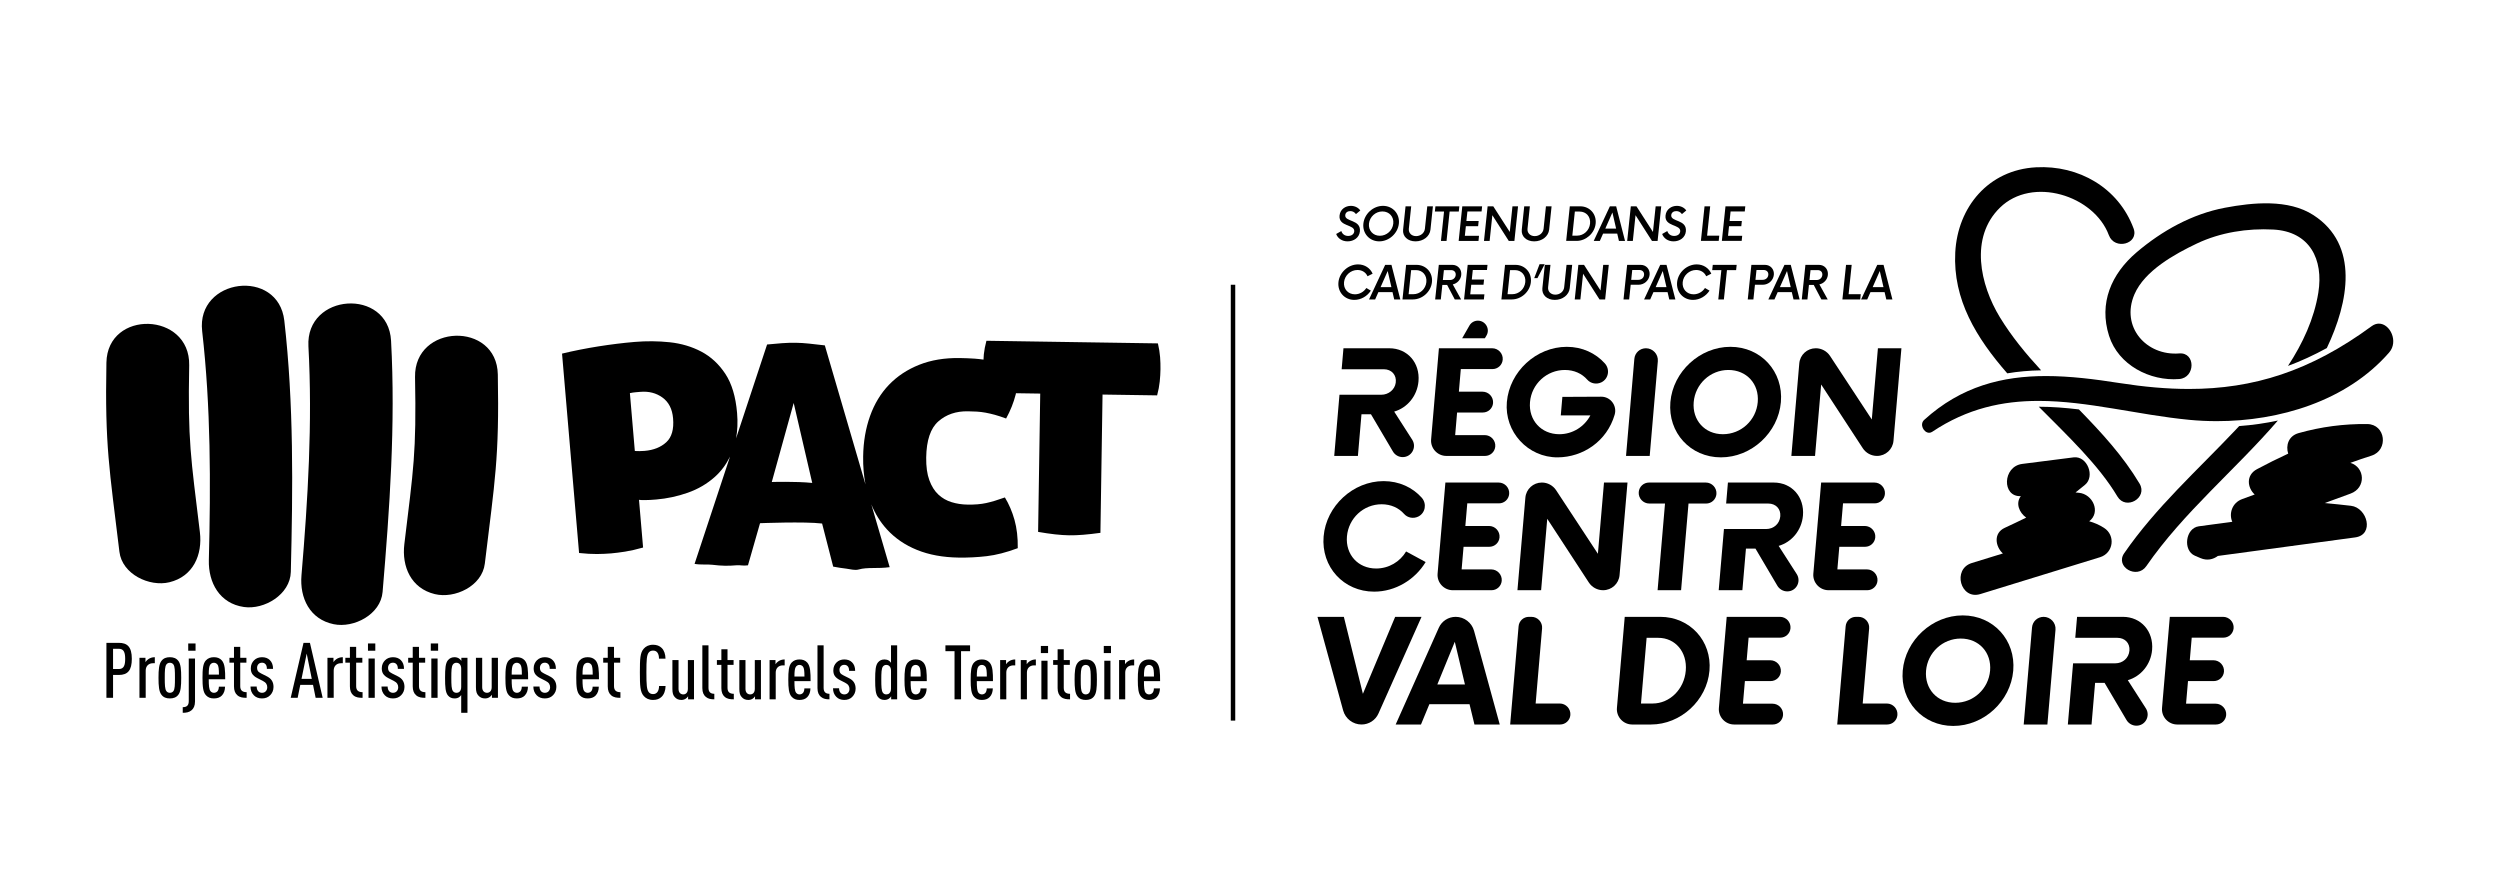 <?xml version="1.0" encoding="UTF-8" standalone="no"?>
<svg
   xmlns:dc="http://purl.org/dc/elements/1.1/"
   xmlns:cc="http://creativecommons.org/ns#"
   xmlns:rdf="http://www.w3.org/1999/02/22-rdf-syntax-ns#"
   xmlns:svg="http://www.w3.org/2000/svg"
   xmlns="http://www.w3.org/2000/svg"
   viewBox="0 0 373.333 133.333"
   height="133.333"
   width="373.333"
   xml:space="preserve"
   id="svg2"
   version="1.1"><defs
     id="defs6" /><g
     transform="matrix(1.333,0,0,-1.333,0,133.333)"
     id="g10"><g
       transform="scale(0.1)"
       id="g12"><path
         id="path14"
         style="fill:#000000;fill-opacity:1;fill-rule:nonzero;stroke:none"
         d="m 2286.61,585.387 c -17,18.461 -32.97,37.765 -46.16,59.379 -22.29,36.586 -33.95,89.433 -0.08,122.738 36.24,35.637 105.58,13.926 122.15,-30.746 6.37,-17.172 34.11,-9.801 27.67,7.574 -16.92,45.609 -61.41,71.09 -109.33,68.496 -53.15,-2.871 -87.74,-44.328 -90.43,-95.367 -2.76,-52.789 23.67,-95.867 58.27,-135.453 11.98,2.031 24.6,3.137 37.91,3.379" /><path
         id="path16"
         style="fill:#000000;fill-opacity:1;fill-rule:nonzero;stroke:none"
         d="m 2328.95,541.582 c -15.09,1.813 -30,3.008 -44.95,3.023 33.04,-33.3 67.15,-65.429 88.13,-100.605 9.46,-15.871 34.3,-1.496 24.79,14.434 -18.56,31.121 -42.91,57.445 -67.97,83.148" /><path
         id="path18"
         style="fill:#000000;fill-opacity:1;fill-rule:nonzero;stroke:none"
         d="m 2508.51,522.926 c -1.39,-1.473 -2.76,-2.938 -4.13,-4.391 -42.78,-45.219 -89.12,-86.539 -124.69,-138.043 -10.54,-15.262 14.3,-29.637 24.74,-14.519 41.89,60.625 99.53,107.578 147.41,163.132 -13.97,-3.007 -28.44,-5.082 -43.33,-6.179" /><path
         id="path20"
         style="fill:#000000;fill-opacity:1;fill-rule:nonzero;stroke:none"
         d="m 2441.32,575.613 c 18.3,1.442 18.5,30.145 0.05,28.688 -36.9,-2.914 -65.86,29.672 -50.23,66.176 11.36,26.519 45.24,45.207 69.92,56.933 26.38,12.531 56.77,17.223 85.72,15.672 40.84,-2.195 56.36,-33.352 50.4,-70.656 -4.72,-29.496 -17.46,-56.852 -33.99,-82.11 14.62,5.454 29.07,12.075 43.49,20 24.66,51.762 36.47,115.641 -15.01,148.957 -28.09,18.172 -68.03,14.106 -98.99,8.27 -36.89,-6.949 -70.74,-25.848 -99.06,-49.938 -28.46,-24.226 -42.51,-57.042 -30.88,-93.582 10.42,-32.804 45.88,-50.988 78.58,-48.41" /><path
         id="path22"
         style="fill:#000000;fill-opacity:1;fill-rule:nonzero;stroke:none"
         d="m 2651.97,525.203 c -26.3,0.285 -51.54,-3.039 -76.86,-10.14 -11.57,-3.247 -14.57,-14.129 -11.69,-23.008 -11.82,-5.489 -23.5,-11.258 -35.03,-17.442 -12.53,-6.687 -10.76,-20.8 -2.52,-28.34 -4.65,-1.707 -9.31,-3.418 -13.96,-5.117 -11.55,-4.218 -15.08,-16.523 -11.13,-25.457 l -37.52,-5.058 c -14.95,-2.024 -18.13,-27.063 -4.36,-32.95 2.12,-0.91 4.23,-1.816 6.35,-2.707 7.3,-3.132 14.23,-1.425 19.36,2.454 51.28,6.933 102.57,13.855 153.84,20.769 21.82,2.961 13.63,33.301 -4.72,35.422 -9.78,1.133 -19.57,2.168 -29.37,3.066 9.61,3.516 19.23,7.032 28.84,10.555 17.8,6.484 16.27,29.523 -0.1,34.492 7.8,2.793 15.63,5.528 23.6,8.039 19.28,6.067 16,35.199 -4.73,35.422" /><path
         id="path24"
         style="fill:#000000;fill-opacity:1;fill-rule:nonzero;stroke:none"
         d="m 2356.99,408.949 c -5.53,3.516 -11.03,5.801 -16.5,7.336 13.27,10.028 4.17,30.477 -11.62,31.914 -1.24,0.106 -2.47,0.235 -3.7,0.34 3.51,2.832 7.03,5.676 10.55,8.516 11.66,9.445 2.59,32.754 -12.7,30.812 -19.17,-2.453 -38.34,-4.883 -57.51,-7.324 -22.2,-2.824 -23,-37.188 -1.62,-36.105 -6.14,-8.047 -1.75,-18.543 6.01,-24.063 -7.98,-3.855 -15.91,-7.754 -23.98,-11.426 -12.91,-5.879 -10.73,-20.898 -2.13,-28.73 -11.59,-3.563 -23.18,-7.137 -34.79,-10.703 -22.14,-6.825 -12.75,-41.649 9.53,-34.786 44.69,13.762 89.39,27.52 134.1,41.282 15.1,4.648 17.7,24.511 4.36,32.937" /><path
         id="path26"
         style="fill:#000000;fill-opacity:1;fill-rule:nonzero;stroke:none"
         d="m 2452.99,529.879 c 9.94,-0.945 20.13,-1.434 30.47,-1.434 69.71,0 145.52,22.309 193.05,76.922 10.7,12.278 1.08,32.336 -11.49,32.336 -2.62,0 -5.36,-0.867 -8.09,-2.859 -68.66,-50.387 -132.49,-70.336 -204.7,-70.336 -24.77,0 -50.52,2.351 -77.8,6.621 -27.79,4.359 -55.41,7.844 -82.34,7.844 -48.47,0 -94.82,-11.278 -136.42,-49.082 -5.66,-5.161 -0.47,-14.469 5.52,-14.469 1.12,0 2.27,0.316 3.39,1.066 39.44,26.371 79.04,34.629 119.09,34.629 55.3,0 111.48,-15.734 169.32,-21.238" /><path
         id="path28"
         style="fill:#000000;fill-opacity:1;fill-rule:nonzero;stroke:none"
         d="m 1482.83,399.352 c 2.93,34.168 33.04,61.914 67.21,61.914 17.36,0 32.43,-7.102 42.66,-18.536 6,-6.718 4.15,-17.218 -3.82,-21.171 -5.35,-2.657 -11.98,-1.524 -15.97,3.015 -5.87,6.68 -14.67,10.762 -25.1,10.762 -20.29,0 -37.12,-15.684 -38.85,-35.984 -1.74,-20.305 12.39,-35.989 32.69,-35.989 14.27,0 26.78,7.637 33.59,19.102 l 21.9,-11.863 c -11.93,-19.7 -33.8,-33.164 -57.72,-33.164 -34.16,0 -59.52,27.734 -56.59,61.914" /><path
         id="path30"
         style="fill:#000000;fill-opacity:1;fill-rule:nonzero;stroke:none"
         d="m 1643.77,436.344 -2.17,-25.332 h 26.52 c 6.89,0 12.37,-5.957 11.77,-12.824 -0.51,-5.958 -5.46,-10.497 -11.44,-10.497 h -28.85 l -2.17,-25.332 h 33.15 c 6.89,0 12.37,-5.949 11.78,-12.812 -0.51,-5.969 -5.47,-10.508 -11.45,-10.508 h -43.35 c -9.99,0 -17.91,8.621 -17.06,18.555 l 8.74,102.07 h 59.68 c 6.89,0 12.37,-5.957 11.77,-12.824 -0.5,-5.957 -5.46,-10.496 -11.44,-10.496 h -35.48" /><path
         id="path32"
         style="fill:#000000;fill-opacity:1;fill-rule:nonzero;stroke:none"
         d="m 1823.25,459.664 -8.88,-103.684 c -0.83,-9.617 -8.81,-16.941 -18.48,-16.941 -6.42,0 -12.44,3.27 -15.98,8.691 l -46.56,71.317 -6.86,-80.008 h -26.53 l 8.89,103.68 c 0.82,9.621 8.81,16.945 18.47,16.945 h 0.04 c 6.4,0 12.41,-3.262 15.95,-8.644 l 46.78,-71.172 6.83,79.816 h 26.33" /><path
         id="path34"
         style="fill:#000000;fill-opacity:1;fill-rule:nonzero;stroke:none"
         d="m 1911.32,436.137 h -19.71 l -8.32,-97.098 h -26.32 l 8.31,97.098 h -17.55 c -6.96,0 -12.48,6.008 -11.88,12.929 0.51,6.016 5.51,10.598 11.55,10.598 h 63.59 c 6.96,0 12.48,-6.008 11.89,-12.93 -0.52,-6.015 -5.52,-10.597 -11.56,-10.597" /><path
         id="path36"
         style="fill:#000000;fill-opacity:1;fill-rule:nonzero;stroke:none"
         d="m 2019.82,422.672 c 1.76,20.508 -12.11,36.992 -32.8,36.992 h -51.26 l -2.01,-23.527 h 47.23 c 8.43,0 14.16,-6.035 13.44,-14.278 -0.72,-8.437 -7.45,-14.265 -15.88,-14.265 h -47.24 l -5.88,-68.555 h 26.53 l 4.01,46.641 h 10.65 l 24.33,-41.262 c 2.28,-4.121 6.63,-6.699 11.32,-6.699 9.82,0 15.81,10.636 10.76,19.133 l -20.43,31.843 c 14.64,4.219 25.82,17.493 27.23,33.977" /><path
         id="path38"
         style="fill:#000000;fill-opacity:1;fill-rule:nonzero;stroke:none"
         d="m 2064.71,436.344 -2.17,-25.332 h 26.5 c 6.9,0 12.38,-5.957 11.79,-12.813 -0.52,-5.969 -5.47,-10.508 -11.45,-10.508 h -28.84 l -2.17,-25.332 h 33.13 c 6.91,0 12.38,-5.949 11.79,-12.812 -0.51,-5.969 -5.46,-10.508 -11.45,-10.508 h -43.35 c -9.98,0 -17.91,8.621 -17.06,18.555 l 8.75,102.07 h 59.66 c 6.91,0 12.38,-5.957 11.79,-12.824 v 0 c -0.51,-5.957 -5.46,-10.496 -11.45,-10.496 h -35.47" /><path
         id="path40"
         style="fill:#000000;fill-opacity:1;fill-rule:nonzero;stroke:none"
         d="m 1592.51,309.215 -48.29,-108.371 c -3.32,-7.461 -10.72,-12.246 -18.94,-12.246 -9.58,0 -18.04,6.476 -20.58,15.742 l -28.76,104.875 h 29.55 l 21.34,-86.242 36.14,86.242 h 29.54" /><path
         id="path42"
         style="fill:#000000;fill-opacity:1;fill-rule:nonzero;stroke:none"
         d="m 1646.29,211.313 h -45.02 l -9.38,-22.715 h -28.35 l 48.31,108.371 c 3.32,7.469 10.72,12.246 18.93,12.246 9.58,0 18.04,-6.465 20.58,-15.742 l 28.77,-104.875 h -28.34 z m -5.14,22.109 -11.37,47.851 -19.58,-47.851 z" /><path
         id="path44"
         style="fill:#000000;fill-opacity:1;fill-rule:nonzero;stroke:none"
         d="m 1759.25,199.195 v 0 c -0.52,-6.015 -5.52,-10.597 -11.55,-10.597 h -55.89 l 9.43,110.031 c 0.52,6.016 5.51,10.586 11.55,10.586 h 2.89 c 6.96,0 12.48,-6.008 11.89,-12.93 l -7.22,-84.16 h 27.01 c 6.96,0 12.47,-6.016 11.89,-12.93" /><path
         id="path46"
         style="fill:#000000;fill-opacity:1;fill-rule:nonzero;stroke:none"
         d="m 1820.15,309.215 h 39.8 c 33.16,0 57.98,-26.934 55.13,-60.313 -2.86,-33.371 -32.31,-60.304 -65.47,-60.304 h -21.14 c -9.99,0 -17.91,8.625 -17.06,18.566 z m 31.28,-97.102 c 19.09,0 35.32,15.891 37.11,36.789 1.79,20.918 -11.71,36.797 -30.82,36.797 h -13.05 l -6.31,-73.586 h 13.07" /><path
         id="path48"
         style="fill:#000000;fill-opacity:1;fill-rule:nonzero;stroke:none"
         d="m 1958.93,285.895 -2.17,-25.325 h 26.5 c 6.91,0 12.37,-5.957 11.79,-12.82 -0.51,-5.957 -5.46,-10.5 -11.46,-10.5 h -28.82 l -2.18,-25.332 h 33.13 c 6.91,0 12.39,-5.957 11.79,-12.82 -0.51,-5.957 -5.46,-10.5 -11.46,-10.5 h -43.34 c -9.99,0 -17.92,8.625 -17.07,18.554 l 8.75,102.063 h 59.67 c 6.91,0 12.39,-5.949 11.79,-12.813 -0.51,-5.968 -5.46,-10.507 -11.46,-10.507 h -35.46" /><path
         id="path50"
         style="fill:#000000;fill-opacity:1;fill-rule:nonzero;stroke:none"
         d="m 2125.63,199.184 v 0 c -0.5,-6.004 -5.5,-10.586 -11.55,-10.586 h -55.88 l 9.44,110.031 c 0.5,6.004 5.49,10.586 11.54,10.586 h 2.9 c 6.95,0 12.47,-6.008 11.88,-12.922 l -7.21,-84.18 h 27.01 c 6.95,0 12.47,-6.004 11.87,-12.929" /><path
         id="path52"
         style="fill:#000000;fill-opacity:1;fill-rule:nonzero;stroke:none"
         d="m 2131.58,248.91 c 2.93,34.172 33.05,61.914 67.22,61.914 34.36,0 59.52,-27.742 56.59,-61.914 -2.93,-34.18 -32.83,-61.922 -67.21,-61.922 -34.17,0 -59.52,27.742 -56.6,61.922 m 97.88,0 c 1.74,20.305 -12.39,35.977 -32.89,35.977 -20.3,0 -37.12,-15.672 -38.86,-35.977 -1.73,-20.312 12.4,-35.984 32.7,-35.984 20.5,0 37.31,15.672 39.05,35.984" /><path
         id="path54"
         style="fill:#000000;fill-opacity:1;fill-rule:nonzero;stroke:none"
         d="m 2289.39,309.215 v 0 c 7.82,0 14.02,-6.738 13.34,-14.512 l -9.09,-106.105 h -26.53 l 9.32,108.73 c 0.58,6.75 6.18,11.887 12.96,11.887" /><path
         id="path56"
         style="fill:#000000;fill-opacity:1;fill-rule:nonzero;stroke:none"
         d="m 2410.96,272.23 c 1.75,20.5 -12.11,36.985 -32.81,36.985 h -51.25 l -2.02,-23.516 h 47.24 c 8.44,0 14.15,-6.035 13.45,-14.277 -0.73,-8.449 -7.45,-14.277 -15.9,-14.277 h -47.24 l -5.87,-68.547 h 26.54 l 3.99,46.64 h 10.65 l 24.33,-41.258 c 2.29,-4.132 6.63,-6.71 11.33,-6.71 9.82,0 15.8,10.656 10.75,19.14 l -20.42,31.848 c 14.63,4.219 25.81,17.488 27.23,33.972" /><path
         id="path58"
         style="fill:#000000;fill-opacity:1;fill-rule:nonzero;stroke:none"
         d="m 2455.34,285.895 -2.17,-25.325 h 26.51 c 6.89,0 12.37,-5.957 11.78,-12.82 -0.51,-5.969 -5.46,-10.5 -11.45,-10.5 h -28.84 l -2.18,-25.332 h 33.15 c 6.89,0 12.37,-5.957 11.79,-12.82 -0.52,-5.957 -5.47,-10.5 -11.46,-10.5 h -43.35 c -9.99,0 -17.91,8.625 -17.06,18.554 l 8.74,102.063 h 59.68 c 6.89,0 12.37,-5.949 11.79,-12.813 -0.52,-5.968 -5.47,-10.507 -11.46,-10.507 h -35.47" /><path
         id="path60"
         style="fill:#000000;fill-opacity:1;fill-rule:nonzero;stroke:none"
         d="m 1561.88,539.137 c 14.62,4.222 25.82,17.488 27.23,33.972 1.76,20.504 -12.11,36.989 -32.81,36.989 h -51.25 l -2.02,-23.516 h 47.23 c 8.71,0 14.53,-6.43 13.36,-15.082 -1.05,-7.832 -8.14,-13.465 -16.04,-13.465 h -46.99 l -5.88,-68.547 h 26.53 l 4,46.637 h 10.65 l 24.42,-41.422 c 2.23,-4.035 6.48,-6.543 11.1,-6.543 9.82,0 15.9,10.695 10.88,19.145 l -20.41,31.832" /><path
         id="path62"
         style="fill:#000000;fill-opacity:1;fill-rule:nonzero;stroke:none"
         d="m 1636.52,586.781 -2.17,-25.332 h 26.51 c 6.89,0 12.37,-5.949 11.78,-12.816 -0.51,-5.961 -5.46,-10.504 -11.45,-10.504 h -28.84 l -2.16,-25.324 h 33.13 c 6.89,0 12.37,-5.961 11.79,-12.821 v -0.004 c -0.52,-5.957 -5.47,-10.492 -11.46,-10.492 h -43.35 c -9.99,0 -17.92,8.617 -17.06,18.555 l 8.74,102.059 h 59.68 c 6.89,0 12.37,-5.957 11.79,-12.817 -0.52,-5.961 -5.47,-10.504 -11.46,-10.504 h -35.47" /><path
         id="path64"
         style="fill:#000000;fill-opacity:1;fill-rule:nonzero;stroke:none"
         d="m 1808.88,535.688 c -8.71,-29.879 -35.55,-47.586 -63.67,-47.813 -33.52,-0.262 -60.01,28.629 -57.11,61.992 2.96,34.141 32.86,61.844 67.2,61.844 17.24,0 32.27,-7.113 42.56,-18.563 6.04,-6.707 4.19,-17.218 -3.79,-21.179 -5.34,-2.653 -11.95,-1.531 -15.94,3 -5.89,6.707 -14.59,10.808 -25.05,10.808 -20.31,0 -37.32,-15.679 -39.06,-35.988 -1.74,-20.301 12.59,-35.98 32.89,-35.98 14.88,0 28.06,8.441 34.78,21.109 h -33.17 l 1.77,20.707 43.51,0.215 c 10.49,0.055 18.01,-10.121 15.08,-20.152" /><path
         id="path66"
         style="fill:#000000;fill-opacity:1;fill-rule:nonzero;stroke:none"
         d="m 1843.89,610.102 v 0 c 7.8,0 14,-6.743 13.34,-14.512 l -9.1,-106.102 h -26.53 l 9.32,108.719 c 0.57,6.754 6.18,11.895 12.97,11.895" /><path
         id="path68"
         style="fill:#000000;fill-opacity:1;fill-rule:nonzero;stroke:none"
         d="m 1871.29,549.789 c 2.93,34.18 33.04,61.922 67.21,61.922 34.37,0 59.53,-27.742 56.6,-61.922 -2.93,-34.168 -32.84,-61.914 -67.21,-61.914 -34.17,0 -59.53,27.746 -56.6,61.914 m 97.88,0 c 1.74,20.309 -12.39,35.988 -32.89,35.988 -20.3,0 -37.12,-15.679 -38.86,-35.988 -1.74,-20.301 12.38,-35.976 32.69,-35.976 20.51,0 37.32,15.675 39.06,35.976" /><path
         id="path70"
         style="fill:#000000;fill-opacity:1;fill-rule:nonzero;stroke:none"
         d="m 2130.12,610.102 -8.89,-103.676 c -0.82,-9.621 -8.81,-16.938 -18.48,-16.938 -6.42,0 -12.45,3.27 -15.97,8.68 l -46.57,71.324 -6.86,-80.004 h -26.53 l 8.88,103.649 c 0.82,9.633 8.83,16.965 18.51,16.965 6.41,0 12.42,-3.262 15.97,-8.649 l 46.76,-71.16 6.85,79.809 h 26.33" /><path
         id="path72"
         style="fill:#000000;fill-opacity:1;fill-rule:nonzero;stroke:none"
         d="m 1663.44,621.273 h -25.42 l 8.19,14.313 c 1.93,3.367 5.51,5.434 9.42,5.434 8.6,0 14.01,-9.434 9.59,-16.766 l -1.78,-2.981" /><path
         id="path74"
         style="fill:#000000;fill-opacity:1;fill-rule:nonzero;stroke:none"
         d="m 233.969,372.719 c 2.129,85.566 2.238,171.429 -7.492,256.578 -6.797,59.496 85.257,71.113 92.039,11.719 10.668,-93.356 9.609,-187.653 7.281,-281.45 -0.625,-25.332 -29.684,-42.609 -52.496,-39.336 -27.242,3.895 -39.957,27.227 -39.332,52.489" /><path
         id="path76"
         style="fill:#000000;fill-opacity:1;fill-rule:nonzero;stroke:none"
         d="m 337.734,355.688 c 7.215,85.285 12.438,170.996 7.789,256.57 -3.25,59.793 89.34,65.91 92.575,6.226 5.093,-93.828 -1.575,-187.902 -9.485,-281.398 -2.129,-25.246 -32.164,-40.754 -54.734,-36.133 -26.965,5.516 -38.27,29.551 -36.145,54.735" /><path
         id="path78"
         style="fill:#000000;fill-opacity:1;fill-rule:nonzero;stroke:none"
         d="m 452.98,390.66 c 10.239,84.969 13.59,101.445 11.981,187.121 -1.129,59.875 91.617,62.707 92.738,2.942 1.758,-93.95 -3.34,-118.715 -14.558,-211.879 -3.024,-25.156 -33.59,-39.59 -55.989,-34.172 -26.754,6.465 -37.191,30.891 -34.172,55.988" /><path
         id="path80"
         style="fill:#000000;fill-opacity:1;fill-rule:nonzero;stroke:none"
         d="m 223.941,403.941 c -10.246,84.981 -13.593,101.442 -11.984,187.129 1.117,59.871 -91.625,62.703 -92.742,2.934 -1.758,-93.945 3.336,-118.715 14.558,-211.871 3.024,-25.164 33.59,-39.598 55.989,-34.168 26.754,6.465 37.191,30.887 34.179,55.976" /><path
         id="path82"
         style="fill:#000000;fill-opacity:1;fill-rule:nonzero;stroke:none"
         d="m 864.613,460.277 24.535,88.547 20.77,-89.582 c -18.348,1.867 -45.305,1.035 -45.305,1.035 z m -118.136,44.606 c -6.094,-5.637 -14.211,-8.883 -24.352,-9.754 -1.449,-0.113 -3.262,-0.191 -5.453,-0.246 -2.18,-0.043 -4.016,0.023 -5.488,0.183 l -5.532,64.77 c 2.286,0.484 4.524,0.824 6.696,1.008 2.183,0.191 3.843,0.328 5.007,0.422 9.559,0.82 17.84,-1.321 24.84,-6.407 7,-5.101 10.95,-12.863 11.836,-23.281 1.047,-12.176 -1.476,-21.086 -7.554,-26.695 z m 553.153,95.359 c -0.34,4.688 -1.16,9.793 -2.45,15.313 l -192.1,2.941 c -1.47,-5.484 -2.44,-10.57 -2.92,-15.234 -0.21,-2.024 -0.23,-3.91 -0.35,-5.875 -3.32,0.461 -6.66,0.851 -10.04,1.09 -5.23,0.336 -10.73,0.57 -16.52,0.66 -17.07,0.261 -32.27,-2.266 -45.56,-7.574 -13.31,-5.313 -24.58,-12.786 -33.815,-22.407 -9.234,-9.64 -16.301,-21.312 -21.187,-35.015 -4.903,-13.703 -7.477,-28.809 -7.719,-45.336 -0.176,-11.164 0.765,-21.535 2.621,-31.262 l -45.551,155.785 c -6.676,0.793 -12.613,1.457 -17.801,2.004 -5.168,0.527 -9.961,0.844 -14.34,0.902 -5.304,0.094 -10.543,-0.058 -15.73,-0.441 -5.199,-0.383 -10.816,-0.883 -16.813,-1.477 l -34.761,-105.16 c 1.566,8.594 2.047,18.032 1.144,28.539 -1.558,18.258 -5.949,32.832 -13.156,43.746 -7.207,10.918 -16.152,19.196 -26.844,24.86 -10.703,5.648 -22.531,9.137 -35.488,10.535 -12.965,1.355 -26.105,1.488 -39.434,0.344 -13.039,-1.11 -26.535,-2.782 -40.507,-4.989 -13.965,-2.234 -27.528,-4.91 -40.668,-8.086 l 19.086,-223.367 c 7.66,-0.82 14.336,-1.183 20.023,-1.144 5.676,0.051 10.98,0.304 15.906,0.703 4.641,0.402 9.91,1.074 15.813,2.004 5.902,0.945 12.558,2.469 19.969,4.558 l -4.571,53.45 c 0.895,-0.207 3.094,-0.313 6.594,-0.305 3.5,0 7.707,0.226 12.644,0.656 12.165,1.035 23.989,3.574 35.465,7.617 11.473,4.051 21.543,9.942 30.227,17.684 7.008,6.25 12.644,13.898 17.051,22.793 L 778.109,368.551 c 6.664,-1.25 14.364,-0.332 19.774,-0.996 5.387,-0.664 10.18,-1.028 14.34,-1.086 4.148,-0.059 8.414,0.097 12.797,0.5 4.39,0.398 7.597,-0.86 12.918,-0.02 l 13.515,47.176 c 0,0 49.797,2.012 69.531,-0.371 l 12.411,-48.27 c 5.293,-1.007 10.234,-1.769 14.832,-2.296 4.609,-0.528 9.39,-2.188 13.828,-0.899 9.578,2.754 21.457,0.695 34.633,2.578 l -20.543,70.266 c 4.335,-10.539 10.105,-19.895 17.468,-27.93 9.077,-9.922 20.307,-17.609 33.737,-23.039 13.4,-5.437 28.93,-8.301 46.56,-8.562 10.47,-0.168 20.94,0.371 31.43,1.582 10.49,1.218 22.11,4.218 34.84,8.964 0.18,11.836 -1.04,22.391 -3.65,31.68 -2.61,9.266 -6.2,17.656 -10.76,25.156 -8.04,-2.902 -15.03,-4.992 -20.98,-6.289 -5.94,-1.3 -12.9,-1.867 -20.88,-1.738 -6.33,0.086 -12.31,1.004 -17.93,2.754 -5.62,1.727 -10.55,4.559 -14.74,8.484 -4.22,3.918 -7.6,9.27 -10.1,16.055 -2.52,6.797 -3.68,15.285 -3.54,25.48 0.3,19.258 4.85,32.77 13.65,40.485 8.79,7.719 19.79,11.476 33.01,11.265 3.57,-0.046 6.95,-0.164 10.12,-0.347 3.15,-0.203 6.4,-0.586 9.7,-1.184 3.28,-0.605 6.78,-1.418 10.5,-2.426 3.7,-1.031 7.88,-2.398 12.54,-4.128 4.8,8.746 8.39,17.703 10.74,26.906 0.11,0.476 0.19,0.957 0.3,1.429 l 27.18,-0.414 -2.37,-154.925 c 6.87,-1.192 13.18,-2.121 18.95,-2.766 5.78,-0.633 11.01,-0.984 15.69,-1.062 4.69,-0.079 9.93,0.125 15.73,0.585 5.78,0.457 12.26,1.2 19.44,2.176 l 2.37,154.918 61.15,-0.922 c 1.46,5.489 2.43,10.629 2.92,15.45 0.49,4.808 0.77,9.418 0.83,13.828 0.07,4.402 -0.08,8.949 -0.42,13.644" /><path
         id="path84"
         style="fill:#000000;fill-opacity:1;fill-rule:nonzero;stroke:none"
         d="m 740.969,219.43 c -2.379,-2.2 -5.266,-3.313 -9.344,-3.313 -4.844,0 -8.07,1.789 -10.363,4.336 -4.16,4.59 -4.414,11.465 -4.414,26.582 0,15.129 0.254,22.004 4.414,26.594 2.293,2.539 5.519,4.324 10.363,4.324 4.16,0 7.219,-1.269 9.602,-3.562 2.8,-2.715 4.242,-7.051 4.332,-12.063 h -7.305 c 0,2.629 -0.516,5.266 -1.871,6.965 -1.024,1.277 -2.461,2.117 -4.758,2.117 -2.379,0 -3.906,-0.926 -4.926,-2.285 -2.125,-2.891 -2.551,-7.723 -2.551,-22.09 0,-14.355 0.426,-19.187 2.551,-22.078 1.02,-1.359 2.547,-2.297 4.926,-2.297 2.297,0 3.734,0.938 4.758,2.207 1.355,1.699 1.953,4.25 1.953,6.887 h 7.305 c -0.082,-5.098 -1.7,-9.609 -4.672,-12.324" /><path
         id="path86"
         style="fill:#000000;fill-opacity:1;fill-rule:nonzero;stroke:none"
         d="m 770.859,216.801 v 3.398 c -0.593,-1.023 -1.781,-2.129 -2.718,-2.722 -1.36,-0.852 -2.973,-1.36 -4.758,-1.36 -3.309,0 -5.606,1.113 -7.477,3.235 -1.781,1.953 -2.629,4.336 -2.629,9.089 v 32.356 h 6.879 v -32.356 c 0,-4.082 2.379,-6.121 5.27,-6.121 2.887,0 5.179,2.039 5.179,6.121 v 32.356 h 6.879 v -43.996 h -6.625" /><path
         id="path88"
         style="fill:#000000;fill-opacity:1;fill-rule:nonzero;stroke:none"
         d="m 790.727,219.516 c -2.375,1.953 -3.907,5.011 -3.907,9.855 v 47.91 h 6.879 v -47.656 c 0,-4.328 2.039,-6.621 6.539,-6.621 v -6.203 c -3.734,0 -6.879,0.508 -9.511,2.715" /><path
         id="path90"
         style="fill:#000000;fill-opacity:1;fill-rule:nonzero;stroke:none"
         d="m 811.957,219.516 c -2.465,2.043 -3.82,5.265 -3.82,9.855 v 26.074 h -5.016 v 5.352 h 5.016 v 12.058 h 6.879 v -12.058 h 6.797 v -5.352 h -6.797 v -25.82 c 0,-4.668 2.461,-6.621 7.05,-6.621 v -6.203 c -3.906,0 -7.304,0.344 -10.109,2.715" /><path
         id="path92"
         style="fill:#000000;fill-opacity:1;fill-rule:nonzero;stroke:none"
         d="m 845.84,216.801 v 3.398 c -0.59,-1.023 -1.781,-2.129 -2.715,-2.722 -1.363,-0.852 -2.973,-1.36 -4.758,-1.36 -3.312,0 -5.609,1.113 -7.472,3.235 -1.79,1.953 -2.637,4.336 -2.637,9.089 v 32.356 h 6.883 v -32.356 c 0,-4.082 2.379,-6.121 5.265,-6.121 2.891,0 5.18,2.039 5.18,6.121 v 32.356 h 6.879 v -43.996 h -6.625" /><path
         id="path94"
         style="fill:#000000;fill-opacity:1;fill-rule:nonzero;stroke:none"
         d="m 877.008,254.848 c -4.672,0 -7.985,-3.055 -7.985,-8.067 v -29.98 h -6.878 v 43.996 h 6.625 v -4.668 c 0.679,1.191 1.953,2.371 3.054,3.144 2.039,1.446 4.414,2.207 7.219,2.207 v -6.632 h -2.035" /><path
         id="path96"
         style="fill:#000000;fill-opacity:1;fill-rule:nonzero;stroke:none"
         d="m 899.508,253.492 c -0.852,1.024 -2.125,1.875 -3.91,1.875 -1.785,0 -2.977,-0.851 -3.825,-1.875 -1.359,-1.613 -1.785,-5.187 -1.785,-11.125 h 11.211 c 0,5.938 -0.336,9.512 -1.691,11.125 z m -9.52,-16.308 c 0,-6.965 0.344,-11.036 1.871,-13 0.852,-1.016 2.036,-1.864 3.825,-1.864 1.613,0 2.886,0.594 3.906,1.7 0.933,1.101 1.527,2.976 1.527,5.007 h 6.797 c -0.086,-3.906 -1.101,-7.129 -3.48,-9.675 -2.125,-2.297 -5.27,-3.235 -8.75,-3.235 -3.825,0 -6.371,1.028 -8.668,3.399 -3.399,3.488 -3.907,10.019 -3.907,19.277 0,9.27 0.426,15.812 3.825,19.289 2.296,2.383 5.179,3.398 8.664,3.398 3.566,0 6.371,-0.937 8.664,-3.398 3.652,-3.996 3.824,-11.477 3.824,-20.898 h -18.098" /><path
         id="path98"
         style="fill:#000000;fill-opacity:1;fill-rule:nonzero;stroke:none"
         d="m 919.711,219.516 c -2.375,1.953 -3.906,5.011 -3.906,9.855 v 47.91 h 6.883 v -47.656 c 0,-4.328 2.035,-6.621 6.535,-6.621 v -6.203 c -3.735,0 -6.879,0.508 -9.512,2.715" /><path
         id="path100"
         style="fill:#000000;fill-opacity:1;fill-rule:nonzero;stroke:none"
         d="m 954.785,219.605 c -2.379,-2.46 -5.433,-3.488 -9.004,-3.488 -3.562,0 -6.711,1.192 -8.832,3.399 -2.551,2.629 -3.734,5.695 -3.734,9.687 h 6.789 c 0,-2.293 0.598,-3.992 1.871,-5.359 1.02,-1.016 2.551,-1.524 3.906,-1.524 1.785,0 3.063,0.508 4.164,1.61 1.024,1.027 1.7,2.636 1.7,4.425 0,1.524 -0.34,2.801 -1.102,3.985 -0.852,1.277 -2.125,2.215 -3.91,3.144 l -5.692,2.891 c -2.89,1.445 -4.925,3.23 -6.031,5.098 -0.933,1.621 -1.359,3.476 -1.359,5.769 0,3.828 1.445,6.719 3.652,8.918 2.211,2.215 5.27,3.32 8.664,3.32 3.485,0 6.457,-1.015 8.582,-3.144 2.289,-2.207 3.563,-5.352 3.563,-9.688 h -6.789 c 0,2.559 -0.516,4.082 -1.618,5.274 -1.019,1.101 -2.378,1.523 -3.738,1.523 -1.613,0 -2.887,-0.5 -3.82,-1.445 -1.106,-1.094 -1.617,-2.629 -1.617,-4.238 0,-1.282 0.258,-2.297 0.765,-3.235 0.598,-1.015 1.871,-2.039 3.653,-2.89 l 5.605,-2.801 c 2.977,-1.445 4.93,-2.969 6.203,-5.012 1.192,-1.785 1.867,-4.246 1.867,-7.051 0,-3.906 -1.527,-6.96 -3.738,-9.168" /><path
         id="path102"
         style="fill:#000000;fill-opacity:1;fill-rule:nonzero;stroke:none"
         d="m 998.18,248.91 c 0,2.375 -0.68,3.996 -1.789,5.09 -0.93,0.945 -2.207,1.367 -3.563,1.367 -1.527,0 -2.89,-0.683 -3.742,-1.875 -1.609,-2.207 -1.781,-6.797 -1.781,-14.699 0,-7.891 0.172,-12.391 1.781,-14.609 0.852,-1.18 2.215,-1.864 3.742,-1.864 1.356,0 2.633,0.34 3.563,1.278 1.109,1.105 1.789,2.804 1.789,5.175 z m 0.164,-32.109 v 3.398 c -0.422,-0.847 -1.781,-2.207 -2.629,-2.722 -1.36,-0.852 -2.977,-1.36 -4.758,-1.36 -2.973,0 -5.352,0.938 -7.305,3.235 -2.8,3.308 -3.226,9.246 -3.226,19.441 0,10.195 0.426,16.152 3.226,19.453 1.782,2.129 4.078,3.234 7.305,3.234 1.781,0 3.398,-0.421 4.758,-1.281 0.848,-0.496 1.867,-1.523 2.465,-2.461 v 19.543 h 6.88 v -60.48 h -6.716" /><path
         id="path104"
         style="fill:#000000;fill-opacity:1;fill-rule:nonzero;stroke:none"
         d="m 1029.68,253.492 c -0.85,1.024 -2.12,1.875 -3.9,1.875 -1.79,0 -2.98,-0.851 -3.83,-1.875 -1.36,-1.613 -1.78,-5.187 -1.78,-11.125 h 11.21 c 0,5.938 -0.34,9.512 -1.7,11.125 z m -9.51,-16.308 c 0,-6.965 0.34,-11.036 1.87,-13 0.85,-1.016 2.04,-1.864 3.82,-1.864 1.62,0 2.89,0.594 3.91,1.7 0.93,1.101 1.52,2.976 1.52,5.007 h 6.8 c -0.08,-3.906 -1.1,-7.129 -3.48,-9.675 -2.12,-2.297 -5.27,-3.235 -8.75,-3.235 -3.82,0 -6.37,1.028 -8.66,3.399 -3.4,3.488 -3.91,10.019 -3.91,19.277 0,9.27 0.42,15.812 3.82,19.289 2.29,2.383 5.18,3.398 8.67,3.398 3.56,0 6.36,-0.937 8.66,-3.398 3.65,-3.996 3.82,-11.477 3.82,-20.898 h -18.09" /><path
         id="path106"
         style="fill:#000000;fill-opacity:1;fill-rule:nonzero;stroke:none"
         d="m 1076.64,270.738 v -53.937 h -7.3 v 53.937 h -10.2 v 6.543 h 27.61 v -6.543 h -10.11" /><path
         id="path108"
         style="fill:#000000;fill-opacity:1;fill-rule:nonzero;stroke:none"
         d="m 1103.81,253.492 c -0.85,1.024 -2.12,1.875 -3.9,1.875 -1.78,0 -2.98,-0.851 -3.83,-1.875 -1.35,-1.613 -1.78,-5.187 -1.78,-11.125 h 11.21 c 0,5.938 -0.33,9.512 -1.7,11.125 z m -9.51,-16.308 c 0,-6.965 0.34,-11.036 1.87,-13 0.85,-1.016 2.04,-1.864 3.83,-1.864 1.61,0 2.88,0.594 3.9,1.7 0.93,1.101 1.53,2.976 1.53,5.007 h 6.8 c -0.09,-3.906 -1.11,-7.129 -3.49,-9.675 -2.12,-2.297 -5.26,-3.235 -8.74,-3.235 -3.83,0 -6.38,1.028 -8.67,3.399 -3.4,3.488 -3.91,10.019 -3.91,19.277 0,9.27 0.43,15.812 3.83,19.289 2.29,2.383 5.18,3.398 8.66,3.398 3.57,0 6.37,-0.937 8.66,-3.398 3.66,-3.996 3.82,-11.477 3.82,-20.898 h -18.09" /><path
         id="path110"
         style="fill:#000000;fill-opacity:1;fill-rule:nonzero;stroke:none"
         d="m 1135.32,254.848 c -4.67,0 -7.99,-3.055 -7.99,-8.067 v -29.98 h -6.88 v 43.996 h 6.63 v -4.668 c 0.68,1.191 1.95,2.371 3.06,3.144 2.04,1.446 4.42,2.207 7.22,2.207 v -6.632 h -2.04" /><path
         id="path112"
         style="fill:#000000;fill-opacity:1;fill-rule:nonzero;stroke:none"
         d="m 1158.42,254.848 c -4.67,0 -7.99,-3.055 -7.99,-8.067 v -29.98 h -6.88 v 43.996 h 6.63 v -4.668 c 0.68,1.191 1.95,2.371 3.06,3.144 2.03,1.446 4.41,2.207 7.21,2.207 v -6.632 h -2.03" /><path
         id="path114"
         style="fill:#000000;fill-opacity:1;fill-rule:nonzero;stroke:none"
         d="m 1166.65,216.801 v 43.234 h 6.88 v -43.234 z m -0.6,51.816 v 7.981 h 8.08 v -7.981 h -8.08" /><path
         id="path116"
         style="fill:#000000;fill-opacity:1;fill-rule:nonzero;stroke:none"
         d="m 1188.65,219.516 c -2.47,2.043 -3.83,5.265 -3.83,9.855 v 26.074 h -5.01 v 5.352 h 5.01 v 12.058 h 6.88 v -12.058 h 6.8 v -5.352 h -6.8 v -25.82 c 0,-4.668 2.47,-6.621 7.05,-6.621 v -6.203 c -3.9,0 -7.3,0.344 -10.1,2.715" /><path
         id="path118"
         style="fill:#000000;fill-opacity:1;fill-rule:nonzero;stroke:none"
         d="m 1220.24,253.492 c -0.85,1.192 -2.3,1.875 -3.91,1.875 -1.61,0 -2.97,-0.683 -3.82,-1.875 -1.62,-2.207 -1.79,-6.797 -1.79,-14.699 0,-7.891 0.17,-12.391 1.79,-14.609 0.85,-1.18 2.21,-1.864 3.82,-1.864 1.61,0 3.06,0.684 3.91,1.864 1.61,2.218 1.7,6.718 1.7,14.609 0,7.902 -0.09,12.492 -1.7,14.699 z m 5.43,-33.293 c -2.2,-2.969 -5.43,-4.082 -9.34,-4.082 -3.91,0 -7.05,1.113 -9.26,4.082 -2.71,3.489 -3.23,9.68 -3.23,18.594 0,8.926 0.52,15.129 3.23,18.605 2.21,2.977 5.35,4.082 9.26,4.082 3.91,0 7.14,-1.105 9.34,-4.082 2.72,-3.476 3.15,-9.679 3.15,-18.605 0,-8.914 -0.43,-15.105 -3.15,-18.594" /><path
         id="path120"
         style="fill:#000000;fill-opacity:1;fill-rule:nonzero;stroke:none"
         d="m 1237.13,216.801 v 43.234 h 6.88 v -43.234 z m -0.59,51.816 v 7.981 h 8.07 v -7.981 h -8.07" /><path
         id="path122"
         style="fill:#000000;fill-opacity:1;fill-rule:nonzero;stroke:none"
         d="m 1268.55,254.848 c -4.67,0 -7.98,-3.055 -7.98,-8.067 v -29.98 h -6.88 v 43.996 h 6.63 v -4.668 c 0.68,1.191 1.95,2.371 3.05,3.144 2.04,1.446 4.42,2.207 7.23,2.207 v -6.632 h -2.05" /><path
         id="path124"
         style="fill:#000000;fill-opacity:1;fill-rule:nonzero;stroke:none"
         d="m 1291.05,253.492 c -0.84,1.024 -2.12,1.875 -3.9,1.875 -1.78,0 -2.98,-0.851 -3.82,-1.875 -1.36,-1.613 -1.79,-5.187 -1.79,-11.125 h 11.21 c 0,5.938 -0.33,9.512 -1.7,11.125 z m -9.51,-16.308 c 0,-6.965 0.34,-11.036 1.87,-13 0.85,-1.016 2.04,-1.864 3.82,-1.864 1.62,0 2.89,0.594 3.91,1.7 0.94,1.101 1.53,2.976 1.53,5.007 h 6.79 c -0.08,-3.906 -1.1,-7.129 -3.48,-9.675 -2.12,-2.297 -5.26,-3.235 -8.75,-3.235 -3.82,0 -6.37,1.028 -8.66,3.399 -3.4,3.488 -3.91,10.019 -3.91,19.277 0,9.27 0.43,15.812 3.83,19.289 2.29,2.383 5.18,3.398 8.66,3.398 3.57,0 6.37,-0.937 8.66,-3.398 3.65,-3.996 3.82,-11.477 3.82,-20.898 h -18.09" /><path
         id="path126"
         style="fill:#000000;fill-opacity:1;fill-rule:nonzero;stroke:none"
         d="m 133.227,273.422 h -6.571 v -22.664 h 6.571 c 5.711,0 7.007,4.59 7.007,11.336 0,6.75 -1.296,11.328 -7.007,11.328 z m -0.176,-29.324 h -6.395 v -25.606 h -7.441 v 61.59 h 13.836 c 9.344,0 14.621,-4.238 14.621,-17.898 0,-12.727 -4.41,-18.086 -14.621,-18.086" /><path
         id="path128"
         style="fill:#000000;fill-opacity:1;fill-rule:nonzero;stroke:none"
         d="m 171.355,257.25 c -4.757,0 -8.132,-3.125 -8.132,-8.223 v -30.535 h -7 v 44.813 h 6.746 v -4.766 c 0.687,1.211 1.988,2.422 3.109,3.203 2.082,1.477 4.496,2.258 7.356,2.258 v -6.75 h -2.079" /><path
         id="path130"
         style="fill:#000000;fill-opacity:1;fill-rule:nonzero;stroke:none"
         d="m 194.262,255.863 c -0.864,1.211 -2.332,1.907 -3.981,1.907 -1.644,0 -3.023,-0.696 -3.89,-1.907 -1.645,-2.246 -1.817,-6.922 -1.817,-14.968 0,-8.04 0.172,-12.618 1.817,-14.875 0.867,-1.211 2.246,-1.903 3.89,-1.903 1.649,0 3.117,0.692 3.981,1.903 1.644,2.257 1.73,6.835 1.73,14.875 0,8.046 -0.086,12.722 -1.73,14.968 z m 5.539,-33.906 c -2.25,-3.027 -5.539,-4.148 -9.52,-4.148 -3.976,0 -7.176,1.121 -9.426,4.148 -2.769,3.547 -3.289,9.863 -3.289,18.938 0,9.089 0.52,15.398 3.289,18.945 2.25,3.027 5.45,4.16 9.426,4.16 3.981,0 7.27,-1.133 9.52,-4.16 2.765,-3.547 3.195,-9.856 3.195,-18.945 0,-9.075 -0.43,-15.391 -3.195,-18.938" /><path
         id="path132"
         style="fill:#000000;fill-opacity:1;fill-rule:nonzero;stroke:none"
         d="m 210.859,271.254 v 8.137 h 8.219 v -8.137 z m 3.633,-66.766 c -2.683,-2.258 -5.972,-2.773 -9.773,-2.773 v 6.308 c 4.32,0 6.746,1.739 6.746,6.747 v 47.753 h 7.004 v -48.007 c 0,-4.93 -1.555,-8.036 -3.977,-10.028" /><path
         id="path134"
         style="fill:#000000;fill-opacity:1;fill-rule:nonzero;stroke:none"
         d="m 243.551,255.863 c -0.871,1.035 -2.168,1.907 -3.985,1.907 -1.816,0 -3.023,-0.872 -3.89,-1.907 -1.383,-1.648 -1.821,-5.281 -1.821,-11.336 h 11.418 c 0,6.055 -0.339,9.688 -1.722,11.336 z m -9.696,-16.609 c 0,-7.09 0.348,-11.242 1.907,-13.234 0.863,-1.043 2.074,-1.903 3.89,-1.903 1.649,0 2.946,0.606 3.981,1.727 0.953,1.125 1.558,3.027 1.558,5.109 h 6.918 c -0.082,-3.984 -1.125,-7.265 -3.546,-9.863 -2.161,-2.336 -5.36,-3.281 -8.911,-3.281 -3.89,0 -6.484,1.035 -8.824,3.457 -3.461,3.543 -3.976,10.203 -3.976,19.629 0,9.433 0.433,16.093 3.894,19.636 2.336,2.422 5.274,3.469 8.82,3.469 3.637,0 6.489,-0.957 8.829,-3.469 3.714,-4.062 3.886,-11.668 3.886,-21.277 h -18.426" /><path
         id="path136"
         style="fill:#000000;fill-opacity:1;fill-rule:nonzero;stroke:none"
         d="m 266.02,221.266 c -2.504,2.078 -3.891,5.359 -3.891,10.027 v 26.555 h -5.102 v 5.457 h 5.102 v 12.277 h 7.008 v -12.277 h 6.918 v -5.457 h -6.918 v -26.289 c 0,-4.766 2.508,-6.75 7.176,-6.75 v -6.317 c -3.973,0 -7.434,0.352 -10.293,2.774" /><path
         id="path138"
         style="fill:#000000;fill-opacity:1;fill-rule:nonzero;stroke:none"
         d="m 302.602,221.352 c -2.422,-2.508 -5.536,-3.543 -9.168,-3.543 -3.633,0 -6.832,1.211 -8.996,3.457 -2.598,2.675 -3.809,5.789 -3.809,9.863 h 6.922 c 0,-2.344 0.601,-4.074 1.902,-5.449 1.039,-1.047 2.598,-1.563 3.981,-1.563 1.816,0 3.113,0.516 4.238,1.641 1.039,1.035 1.726,2.683 1.726,4.5 0,1.562 -0.339,2.851 -1.121,4.062 -0.867,1.301 -2.164,2.258 -3.98,3.203 l -5.797,2.942 c -2.937,1.465 -5.016,3.289 -6.137,5.183 -0.953,1.653 -1.386,3.555 -1.386,5.891 0,3.895 1.468,6.836 3.718,9.082 2.254,2.246 5.364,3.379 8.825,3.379 3.546,0 6.574,-1.047 8.738,-3.215 2.332,-2.246 3.633,-5.437 3.633,-9.851 h -6.922 c 0,2.597 -0.524,4.148 -1.645,5.359 -1.035,1.133 -2.418,1.555 -3.804,1.555 -1.645,0 -2.938,-0.508 -3.891,-1.465 -1.129,-1.125 -1.645,-2.676 -1.645,-4.328 0,-1.297 0.258,-2.332 0.782,-3.289 0.605,-1.036 1.898,-2.071 3.714,-2.942 l 5.708,-2.851 c 3.027,-1.465 5.019,-3.028 6.32,-5.106 1.211,-1.816 1.898,-4.316 1.898,-7.179 0,-3.973 -1.551,-7.09 -3.804,-9.336" /><path
         id="path140"
         style="fill:#000000;fill-opacity:1;fill-rule:nonzero;stroke:none"
         d="m 343.586,268.063 -5.805,-28.372 h 11.512 z m 10.027,-49.571 -2.937,14.539 h -14.274 l -2.945,-14.539 h -7.777 l 14.355,61.59 h 7.176 l 14.277,-61.59 h -7.875" /><path
         id="path142"
         style="fill:#000000;fill-opacity:1;fill-rule:nonzero;stroke:none"
         d="m 381.969,257.25 c -4.758,0 -8.129,-3.125 -8.129,-8.223 v -30.535 h -7.008 v 44.813 h 6.746 v -4.766 c 0.695,1.211 1.992,2.422 3.117,3.203 2.075,1.477 4.496,2.258 7.352,2.258 v -6.75 h -2.078" /><path
         id="path144"
         style="fill:#000000;fill-opacity:1;fill-rule:nonzero;stroke:none"
         d="m 395.883,221.266 c -2.504,2.078 -3.891,5.359 -3.891,10.027 v 26.555 h -5.101 v 5.457 h 5.101 v 12.277 H 399 v -12.277 h 6.918 v -5.457 H 399 v -26.289 c 0,-4.766 2.508,-6.75 7.184,-6.75 v -6.317 c -3.981,0 -7.446,0.352 -10.301,2.774" /><path
         id="path146"
         style="fill:#000000;fill-opacity:1;fill-rule:nonzero;stroke:none"
         d="m 412.832,218.492 v 44.031 h 7.004 v -44.031 z m -0.605,52.762 v 8.137 h 8.218 v -8.137 h -8.218" /><path
         id="path148"
         style="fill:#000000;fill-opacity:1;fill-rule:nonzero;stroke:none"
         d="m 449.324,221.352 c -2.422,-2.508 -5.535,-3.543 -9.168,-3.543 -3.633,0 -6.832,1.211 -9,3.457 -2.593,2.675 -3.801,5.789 -3.801,9.863 h 6.918 c 0,-2.344 0.606,-4.074 1.903,-5.449 1.043,-1.047 2.597,-1.563 3.98,-1.563 1.817,0 3.114,0.516 4.239,1.641 1.039,1.035 1.726,2.683 1.726,4.5 0,1.562 -0.344,2.851 -1.121,4.062 -0.863,1.301 -2.164,2.258 -3.98,3.203 l -5.793,2.942 c -2.942,1.465 -5.016,3.289 -6.141,5.183 -0.949,1.653 -1.387,3.555 -1.387,5.891 0,3.895 1.473,6.836 3.723,9.082 2.25,2.246 5.359,3.379 8.82,3.379 3.547,0 6.574,-1.047 8.738,-3.215 2.333,-2.246 3.633,-5.437 3.633,-9.851 h -6.922 c 0,2.597 -0.519,4.148 -1.644,5.359 -1.035,1.133 -2.422,1.555 -3.805,1.555 -1.644,0 -2.941,-0.508 -3.894,-1.465 -1.121,-1.125 -1.641,-2.676 -1.641,-4.328 0,-1.297 0.258,-2.332 0.777,-3.289 0.61,-1.036 1.903,-2.071 3.719,-2.942 l 5.707,-2.851 c 3.028,-1.465 5.024,-3.028 6.32,-5.106 1.208,-1.816 1.899,-4.316 1.899,-7.179 0,-3.973 -1.551,-7.09 -3.805,-9.336" /><path
         id="path150"
         style="fill:#000000;fill-opacity:1;fill-rule:nonzero;stroke:none"
         d="m 466.266,221.266 c -2.512,2.078 -3.895,5.359 -3.895,10.027 v 26.555 h -5.101 v 5.457 h 5.101 v 12.277 h 7.004 v -12.277 h 6.926 v -5.457 h -6.926 v -26.289 c 0,-4.766 2.516,-6.75 7.184,-6.75 v -6.317 c -3.981,0 -7.438,0.352 -10.293,2.774" /><path
         id="path152"
         style="fill:#000000;fill-opacity:1;fill-rule:nonzero;stroke:none"
         d="m 483.207,218.492 v 44.031 h 7.008 v -44.031 z m -0.605,52.762 v 8.137 h 8.218 v -8.137 h -8.218" /><path
         id="path154"
         style="fill:#000000;fill-opacity:1;fill-rule:nonzero;stroke:none"
         d="m 516.676,251.188 c 0,2.429 -0.692,4.07 -1.817,5.195 -0.953,0.957 -2.246,1.387 -3.632,1.387 -1.559,0 -2.942,-0.696 -3.809,-1.907 -1.641,-2.246 -1.813,-6.922 -1.813,-14.968 0,-8.04 0.172,-12.618 1.813,-14.875 0.867,-1.211 2.25,-1.903 3.809,-1.903 1.386,0 2.679,0.352 3.632,1.297 1.125,1.125 1.817,2.863 1.817,5.274 z m 0,-49.473 v 19.902 c -0.602,-0.957 -1.641,-1.992 -2.504,-2.519 -1.391,-0.86 -3.035,-1.289 -4.852,-1.289 -3.285,0 -5.621,1.121 -7.433,3.281 -2.856,3.379 -3.289,9.422 -3.289,19.805 0,10.378 0.433,16.445 3.289,19.812 1.992,2.336 4.414,3.293 7.433,3.293 1.817,0 3.461,-0.527 4.852,-1.398 0.863,-0.508 2.246,-1.895 2.676,-2.762 v 3.465 h 6.836 v -61.59 h -7.008" /><path
         id="path156"
         style="fill:#000000;fill-opacity:1;fill-rule:nonzero;stroke:none"
         d="m 551.09,218.492 v 3.465 c -0.606,-1.043 -1.817,-2.168 -2.77,-2.773 -1.382,-0.868 -3.027,-1.375 -4.843,-1.375 -3.375,0 -5.707,1.121 -7.614,3.281 -1.816,1.992 -2.679,4.414 -2.679,9.258 v 32.957 h 7.007 v -32.957 c 0,-4.153 2.422,-6.231 5.36,-6.231 2.941,0 5.277,2.078 5.277,6.231 v 32.957 h 7.008 v -44.813 h -6.746" /><path
         id="path158"
         style="fill:#000000;fill-opacity:1;fill-rule:nonzero;stroke:none"
         d="m 582.906,255.863 c -0.863,1.035 -2.16,1.907 -3.98,1.907 -1.817,0 -3.028,-0.872 -3.891,-1.907 -1.383,-1.648 -1.816,-5.281 -1.816,-11.336 h 11.414 c 0,6.055 -0.348,9.688 -1.727,11.336 z m -9.687,-16.609 c 0,-7.09 0.344,-11.242 1.902,-13.234 0.863,-1.043 2.074,-1.903 3.895,-1.903 1.636,0 2.937,0.606 3.976,1.727 0.953,1.125 1.559,3.027 1.559,5.109 h 6.918 c -0.086,-3.984 -1.125,-7.265 -3.543,-9.863 -2.168,-2.336 -5.367,-3.281 -8.91,-3.281 -3.895,0 -6.493,1.035 -8.825,3.457 -3.461,3.543 -3.98,10.203 -3.98,19.629 0,9.433 0.434,16.093 3.891,19.636 2.336,2.422 5.281,3.469 8.824,3.469 3.633,0 6.488,-0.957 8.824,-3.469 3.719,-4.062 3.891,-11.668 3.891,-21.277 h -18.422" /><path
         id="path160"
         style="fill:#000000;fill-opacity:1;fill-rule:nonzero;stroke:none"
         d="m 619.48,221.352 c -2.417,-2.508 -5.535,-3.543 -9.167,-3.543 -3.633,0 -6.833,1.211 -9,3.457 -2.59,2.675 -3.801,5.789 -3.801,9.863 h 6.918 c 0,-2.344 0.605,-4.074 1.902,-5.449 1.035,-1.047 2.594,-1.563 3.981,-1.563 1.816,0 3.117,0.516 4.238,1.641 1.039,1.035 1.726,2.683 1.726,4.5 0,1.562 -0.343,2.851 -1.121,4.062 -0.863,1.301 -2.164,2.258 -3.98,3.203 l -5.793,2.942 c -2.942,1.465 -5.024,3.289 -6.141,5.183 -0.949,1.653 -1.387,3.555 -1.387,5.891 0,3.895 1.469,6.836 3.723,9.082 2.246,2.246 5.36,3.379 8.817,3.379 3.55,0 6.578,-1.047 8.742,-3.215 2.332,-2.246 3.633,-5.437 3.633,-9.851 h -6.918 c 0,2.597 -0.524,4.148 -1.649,5.359 -1.039,1.133 -2.422,1.555 -3.808,1.555 -1.641,0 -2.938,-0.508 -3.891,-1.465 -1.121,-1.125 -1.641,-2.676 -1.641,-4.328 0,-1.297 0.258,-2.332 0.778,-3.289 0.605,-1.036 1.902,-2.071 3.718,-2.942 l 5.707,-2.851 c 3.032,-1.465 5.024,-3.028 6.321,-5.106 1.207,-1.816 1.898,-4.316 1.898,-7.179 0,-3.973 -1.555,-7.09 -3.805,-9.336" /><path
         id="path162"
         style="fill:#000000;fill-opacity:1;fill-rule:nonzero;stroke:none"
         d="m 662.273,255.863 c -0.863,1.035 -2.156,1.907 -3.976,1.907 -1.817,0 -3.027,-0.872 -3.895,-1.907 -1.379,-1.648 -1.812,-5.281 -1.812,-11.336 h 11.414 c 0,6.055 -0.348,9.688 -1.731,11.336 z m -9.683,-16.609 c 0,-7.09 0.344,-11.242 1.902,-13.234 0.863,-1.043 2.074,-1.903 3.891,-1.903 1.644,0 2.941,0.606 3.98,1.727 0.953,1.125 1.559,3.027 1.559,5.109 h 6.918 c -0.086,-3.984 -1.129,-7.265 -3.543,-9.863 -2.164,-2.336 -5.367,-3.281 -8.914,-3.281 -3.891,0 -6.488,1.035 -8.82,3.457 -3.465,3.543 -3.981,10.203 -3.981,19.629 0,9.433 0.434,16.093 3.891,19.636 2.336,2.422 5.277,3.469 8.824,3.469 3.633,0 6.488,-0.957 8.82,-3.469 3.723,-4.062 3.895,-11.668 3.895,-21.277 H 652.59" /><path
         id="path164"
         style="fill:#000000;fill-opacity:1;fill-rule:nonzero;stroke:none"
         d="m 684.75,221.266 c -2.504,2.078 -3.891,5.359 -3.891,10.027 v 26.555 h -5.101 v 5.457 h 5.101 v 12.277 h 7.008 v -12.277 h 6.918 v -5.457 h -6.918 v -26.289 c 0,-4.766 2.508,-6.75 7.184,-6.75 v -6.317 c -3.988,0 -7.446,0.352 -10.301,2.774" /><path
         id="path166"
         style="fill:#000000;fill-opacity:1;fill-rule:nonzero;stroke:none"
         d="m 1383.82,192.965 h -5 V 681.25 h 5 V 192.965" /><path
         id="path168"
         style="fill:#000000;fill-opacity:1;fill-rule:nonzero;stroke:none"
         d="m 1496.88,738.121 5.77,3.297 c 1.01,-3.297 3.75,-5.488 7.68,-5.488 3.62,0 6.46,1.867 6.79,5.031 0.87,8.203 -17.79,5.039 -16.45,17.887 0.74,6.972 6.62,10.785 12.69,10.785 4.58,0 8.43,-2.133 10.56,-5.164 l -4.88,-4.071 c -1.51,2.196 -3.72,3.356 -6.3,3.356 -2.84,0 -5.38,-1.418 -5.69,-4.453 -0.84,-7.946 17.84,-4.582 16.4,-18.34 -0.74,-6.973 -6.85,-11.102 -13.82,-11.102 -6.19,0 -11,3.422 -12.75,8.262" /><path
         id="path170"
         style="fill:#000000;fill-opacity:1;fill-rule:nonzero;stroke:none"
         d="m 1560.87,749.746 c 0.81,7.68 -4.5,13.621 -12.19,13.621 -7.62,0 -14.24,-5.941 -15.05,-13.621 -0.81,-7.687 4.57,-13.629 12.19,-13.629 7.68,0 14.24,5.942 15.05,13.629 z m -33.51,0 c 1.17,10.977 11.01,19.887 21.98,19.887 10.97,0 18.94,-8.91 17.79,-19.887 -1.15,-10.98 -11,-19.887 -21.97,-19.887 -10.97,0 -18.95,8.907 -17.8,19.887" /><path
         id="path172"
         style="fill:#000000;fill-opacity:1;fill-rule:nonzero;stroke:none"
         d="m 1571.87,742.965 2.74,26.152 h 6.33 l -2.64,-25.054 c -0.5,-4.782 2.94,-8.333 8.11,-8.333 5.15,0 9.4,3.551 9.9,8.333 l 2.64,25.054 h 6.32 l -2.75,-26.152 c -0.78,-7.492 -7.96,-13.106 -16.74,-13.106 -8.78,0 -14.71,5.614 -13.91,13.106" /><path
         id="path174"
         style="fill:#000000;fill-opacity:1;fill-rule:nonzero;stroke:none"
         d="m 1634.25,763.238 h -10.27 l -3.45,-32.867 h -6.26 l 3.45,32.867 h -10.26 l 0.62,5.879 h 26.78 l -0.61,-5.879" /><path
         id="path176"
         style="fill:#000000;fill-opacity:1;fill-rule:nonzero;stroke:none"
         d="m 1643.91,763.367 -1.14,-10.715 h 13.75 l -0.6,-5.816 h -13.75 l -1.13,-10.719 h 15.87 l -0.59,-5.746 h -22.21 l 4.07,38.746 h 22.2 l -0.59,-5.75 h -15.88" /><path
         id="path178"
         style="fill:#000000;fill-opacity:1;fill-rule:nonzero;stroke:none"
         d="m 1700.63,769.117 -4.08,-38.746 h -6.33 l -18.39,28.801 -3.03,-28.801 h -6.33 l 4.07,38.746 h 6.33 l 18.48,-28.734 3.02,28.734 h 6.26" /><path
         id="path180"
         style="fill:#000000;fill-opacity:1;fill-rule:nonzero;stroke:none"
         d="m 1704.81,742.965 2.75,26.152 h 6.32 l -2.63,-25.054 c -0.51,-4.782 2.93,-8.333 8.1,-8.333 5.16,0 9.4,3.551 9.91,8.333 l 2.62,25.054 h 6.33 l -2.74,-26.152 c -0.79,-7.492 -7.97,-13.106 -16.74,-13.106 -8.78,0 -14.71,5.614 -13.92,13.106" /><path
         id="path182"
         style="fill:#000000;fill-opacity:1;fill-rule:nonzero;stroke:none"
         d="m 1766.79,736.25 c 7.36,0 13.71,5.746 14.52,13.496 0.81,7.742 -4.33,13.492 -11.68,13.492 h -5.36 l -2.83,-26.988 z m -8.17,32.867 h 11.62 c 10.72,0 18.45,-8.652 17.33,-19.371 -1.12,-10.719 -10.69,-19.375 -21.4,-19.375 h -11.62 l 4.07,38.746" /><path
         id="path184"
         style="fill:#000000;fill-opacity:1;fill-rule:nonzero;stroke:none"
         d="m 1810.51,744.125 -4.17,18.082 -7.97,-18.082 z m 1.22,-5.551 h -15.82 l -3.63,-8.203 h -6.85 l 18.08,38.746 h 7.04 l 9.93,-38.746 h -6.84 l -1.91,8.203" /><path
         id="path186"
         style="fill:#000000;fill-opacity:1;fill-rule:nonzero;stroke:none"
         d="m 1861.04,769.117 -4.06,-38.746 h -6.33 l -18.4,28.801 -3.02,-28.801 h -6.33 l 4.06,38.746 h 6.33 l 18.48,-28.734 3.02,28.734 h 6.25" /><path
         id="path188"
         style="fill:#000000;fill-opacity:1;fill-rule:nonzero;stroke:none"
         d="m 1862.08,738.121 5.76,3.297 c 1.02,-3.297 3.75,-5.488 7.69,-5.488 3.61,0 6.45,1.867 6.78,5.031 0.87,8.203 -17.79,5.039 -16.44,17.887 0.73,6.972 6.62,10.785 12.68,10.785 4.59,0 8.43,-2.133 10.56,-5.164 l -4.87,-4.071 c -1.52,2.196 -3.72,3.356 -6.3,3.356 -2.84,0 -5.37,-1.418 -5.69,-4.453 -0.84,-7.946 17.85,-4.582 16.39,-18.34 -0.73,-6.973 -6.84,-11.102 -13.82,-11.102 -6.19,0 -10.99,3.422 -12.74,8.262" /><path
         id="path190"
         style="fill:#000000;fill-opacity:1;fill-rule:nonzero;stroke:none"
         d="m 1926.05,736.25 -0.61,-5.879 h -19.95 l 4.07,38.746 h 6.33 l -3.46,-32.867 h 13.62" /><path
         id="path192"
         style="fill:#000000;fill-opacity:1;fill-rule:nonzero;stroke:none"
         d="m 1938.74,763.367 -1.12,-10.715 h 13.75 l -0.62,-5.816 H 1937 l -1.12,-10.719 h 15.88 l -0.61,-5.746 h -22.19 l 4.06,38.746 h 22.2 l -0.6,-5.75 h -15.88" /><path
         id="path194"
         style="fill:#000000;fill-opacity:1;fill-rule:nonzero;stroke:none"
         d="m 1499.43,684.164 c 1.16,10.977 11,19.891 21.98,19.891 7.55,0 13.62,-4.203 16.32,-10.403 l -5.73,-2.898 c -1.8,4.258 -6.03,7.035 -11.26,7.035 -7.61,0 -14.24,-5.945 -15.05,-13.625 -0.81,-7.684 4.57,-13.629 12.19,-13.629 5.23,0 10.04,2.781 12.75,7.043 l 5.11,-2.906 c -4.01,-6.199 -10.97,-10.395 -18.52,-10.395 -10.97,0 -18.95,8.911 -17.79,19.887" /><path
         id="path196"
         style="fill:#000000;fill-opacity:1;fill-rule:nonzero;stroke:none"
         d="m 1558.77,678.547 -4.17,18.078 -7.97,-18.078 z m 1.22,-5.555 h -15.81 l -3.63,-8.203 h -6.85 l 18.08,38.746 h 7.04 l 9.93,-38.746 h -6.85 l -1.91,8.203" /><path
         id="path198"
         style="fill:#000000;fill-opacity:1;fill-rule:nonzero;stroke:none"
         d="m 1583.4,670.668 c 7.35,0 13.7,5.75 14.52,13.496 0.81,7.746 -4.33,13.492 -11.69,13.492 h -5.35 l -2.84,-26.988 z m -8.17,32.867 h 11.63 c 10.71,0 18.44,-8.652 17.32,-19.371 -1.13,-10.719 -10.68,-19.375 -21.4,-19.375 h -11.62 l 4.07,38.746" /><path
         id="path200"
         style="fill:#000000;fill-opacity:1;fill-rule:nonzero;stroke:none"
         d="m 1624.46,686.555 c 3.29,0 5.99,2.258 6.34,5.55 0.34,3.29 -1.87,5.551 -5.17,5.551 h -8.06 l -1.17,-11.101 z m 12.38,-21.766 h -7.1 l -8.56,16.274 h -5.36 l -1.71,-16.274 h -6.33 l 4.08,38.746 h 15.17 c 6.26,0 10.64,-5.039 9.97,-11.363 -0.54,-5.234 -4.55,-9.496 -9.5,-10.527 l 9.34,-16.856" /><path
         id="path202"
         style="fill:#000000;fill-opacity:1;fill-rule:nonzero;stroke:none"
         d="m 1649.94,697.789 -1.12,-10.719 h 13.75 l -0.62,-5.816 h -13.75 l -1.12,-10.719 h 15.88 l -0.61,-5.746 h -22.19 l 4.07,38.746 h 22.2 l -0.61,-5.746 h -15.88" /><path
         id="path204"
         style="fill:#000000;fill-opacity:1;fill-rule:nonzero;stroke:none"
         d="m 1694.22,670.668 c 7.36,0 13.71,5.75 14.52,13.496 0.82,7.746 -4.33,13.492 -11.68,13.492 h -5.36 l -2.83,-26.988 z m -8.17,32.867 h 11.63 c 10.71,0 18.45,-8.652 17.32,-19.371 -1.12,-10.719 -10.68,-19.375 -21.4,-19.375 h -11.62 l 4.07,38.746" /><path
         id="path206"
         style="fill:#000000;fill-opacity:1;fill-rule:nonzero;stroke:none"
         d="m 1718.76,688.688 5.96,15.554 h 5.75 l -8.1,-15.554 h -3.61" /><path
         id="path208"
         style="fill:#000000;fill-opacity:1;fill-rule:nonzero;stroke:none"
         d="m 1727.88,677.383 2.75,26.152 h 6.32 l -2.63,-25.055 c -0.5,-4.781 2.93,-8.328 8.09,-8.328 5.17,0 9.42,3.547 9.91,8.328 l 2.64,25.055 h 6.33 l -2.75,-26.152 c -0.79,-7.492 -7.96,-13.106 -16.74,-13.106 -8.78,0 -14.71,5.614 -13.92,13.106" /><path
         id="path210"
         style="fill:#000000;fill-opacity:1;fill-rule:nonzero;stroke:none"
         d="m 1802.29,703.535 -4.07,-38.746 h -6.33 l -18.39,28.801 -3.03,-28.801 h -6.33 l 4.07,38.746 h 6.33 l 18.48,-28.734 3.02,28.734 h 6.25" /><path
         id="path212"
         style="fill:#000000;fill-opacity:1;fill-rule:nonzero;stroke:none"
         d="m 1841.81,692.234 c 0.35,3.356 -1.95,5.555 -5.3,5.555 h -7.94 l -1.16,-11.039 h 7.94 c 3.35,0 6.1,2.063 6.46,5.484 z m 6.2,0.067 c -0.67,-6.266 -6.08,-11.047 -12.34,-11.047 h -8.83 l -1.73,-16.465 h -6.33 l 4.07,38.746 h 15.17 c 6.26,0 10.63,-5.039 9.99,-11.234" /><path
         id="path214"
         style="fill:#000000;fill-opacity:1;fill-rule:nonzero;stroke:none"
         d="m 1866.91,678.547 -4.17,18.078 -7.96,-18.078 z m 1.22,-5.555 h -15.81 l -3.63,-8.203 h -6.84 l 18.07,38.746 h 7.04 l 9.93,-38.746 h -6.84 l -1.92,8.203" /><path
         id="path216"
         style="fill:#000000;fill-opacity:1;fill-rule:nonzero;stroke:none"
         d="m 1878.83,684.164 c 1.15,10.977 10.99,19.891 21.97,19.891 7.55,0 13.62,-4.203 16.33,-10.403 l -5.72,-2.898 c -1.82,4.258 -6.05,7.035 -11.27,7.035 -7.62,0 -14.24,-5.945 -15.05,-13.625 -0.81,-7.684 4.57,-13.629 12.19,-13.629 5.22,0 10.03,2.781 12.74,7.043 l 5.12,-2.906 c -4.02,-6.199 -10.97,-10.395 -18.52,-10.395 -10.98,0 -18.94,8.911 -17.79,19.887" /><path
         id="path218"
         style="fill:#000000;fill-opacity:1;fill-rule:nonzero;stroke:none"
         d="m 1944.94,697.656 h -10.26 l -3.45,-32.867 h -6.26 l 3.45,32.867 h -10.27 l 0.63,5.879 h 26.79 l -0.63,-5.879" /><path
         id="path220"
         style="fill:#000000;fill-opacity:1;fill-rule:nonzero;stroke:none"
         d="m 1981,692.234 c 0.35,3.356 -1.95,5.555 -5.3,5.555 h -7.94 l -1.16,-11.039 h 7.94 c 3.35,0 6.09,2.063 6.46,5.484 z m 6.2,0.067 c -0.67,-6.266 -6.08,-11.047 -12.34,-11.047 h -8.83 l -1.73,-16.465 h -6.33 l 4.07,38.746 h 15.17 c 6.26,0 10.63,-5.039 9.99,-11.234" /><path
         id="path222"
         style="fill:#000000;fill-opacity:1;fill-rule:nonzero;stroke:none"
         d="m 2006.1,678.547 -4.17,18.078 -7.97,-18.078 z m 1.22,-5.555 h -15.81 l -3.63,-8.203 h -6.84 l 18.07,38.746 h 7.04 l 9.93,-38.746 h -6.84 l -1.92,8.203" /><path
         id="path224"
         style="fill:#000000;fill-opacity:1;fill-rule:nonzero;stroke:none"
         d="m 2035.18,686.555 c 3.29,0 5.98,2.258 6.33,5.55 0.35,3.29 -1.87,5.551 -5.16,5.551 h -8.07 l -1.17,-11.101 z m 12.37,-21.766 h -7.1 l -8.56,16.274 h -5.36 l -1.71,-16.274 h -6.32 l 4.07,38.746 h 15.17 c 6.26,0 10.64,-5.039 9.97,-11.363 -0.54,-5.234 -4.55,-9.496 -9.5,-10.527 l 9.34,-16.856" /><path
         id="path226"
         style="fill:#000000;fill-opacity:1;fill-rule:nonzero;stroke:none"
         d="m 2084.58,670.668 -0.62,-5.879 h -19.95 l 4.08,38.746 h 6.32 l -3.45,-32.867 h 13.62" /><path
         id="path228"
         style="fill:#000000;fill-opacity:1;fill-rule:nonzero;stroke:none"
         d="m 2110.04,678.547 -4.17,18.078 -7.97,-18.078 z m 1.22,-5.555 h -15.81 l -3.63,-8.203 h -6.85 l 18.08,38.746 h 7.04 l 9.93,-38.746 h -6.85 l -1.91,8.203" /></g></g></svg>